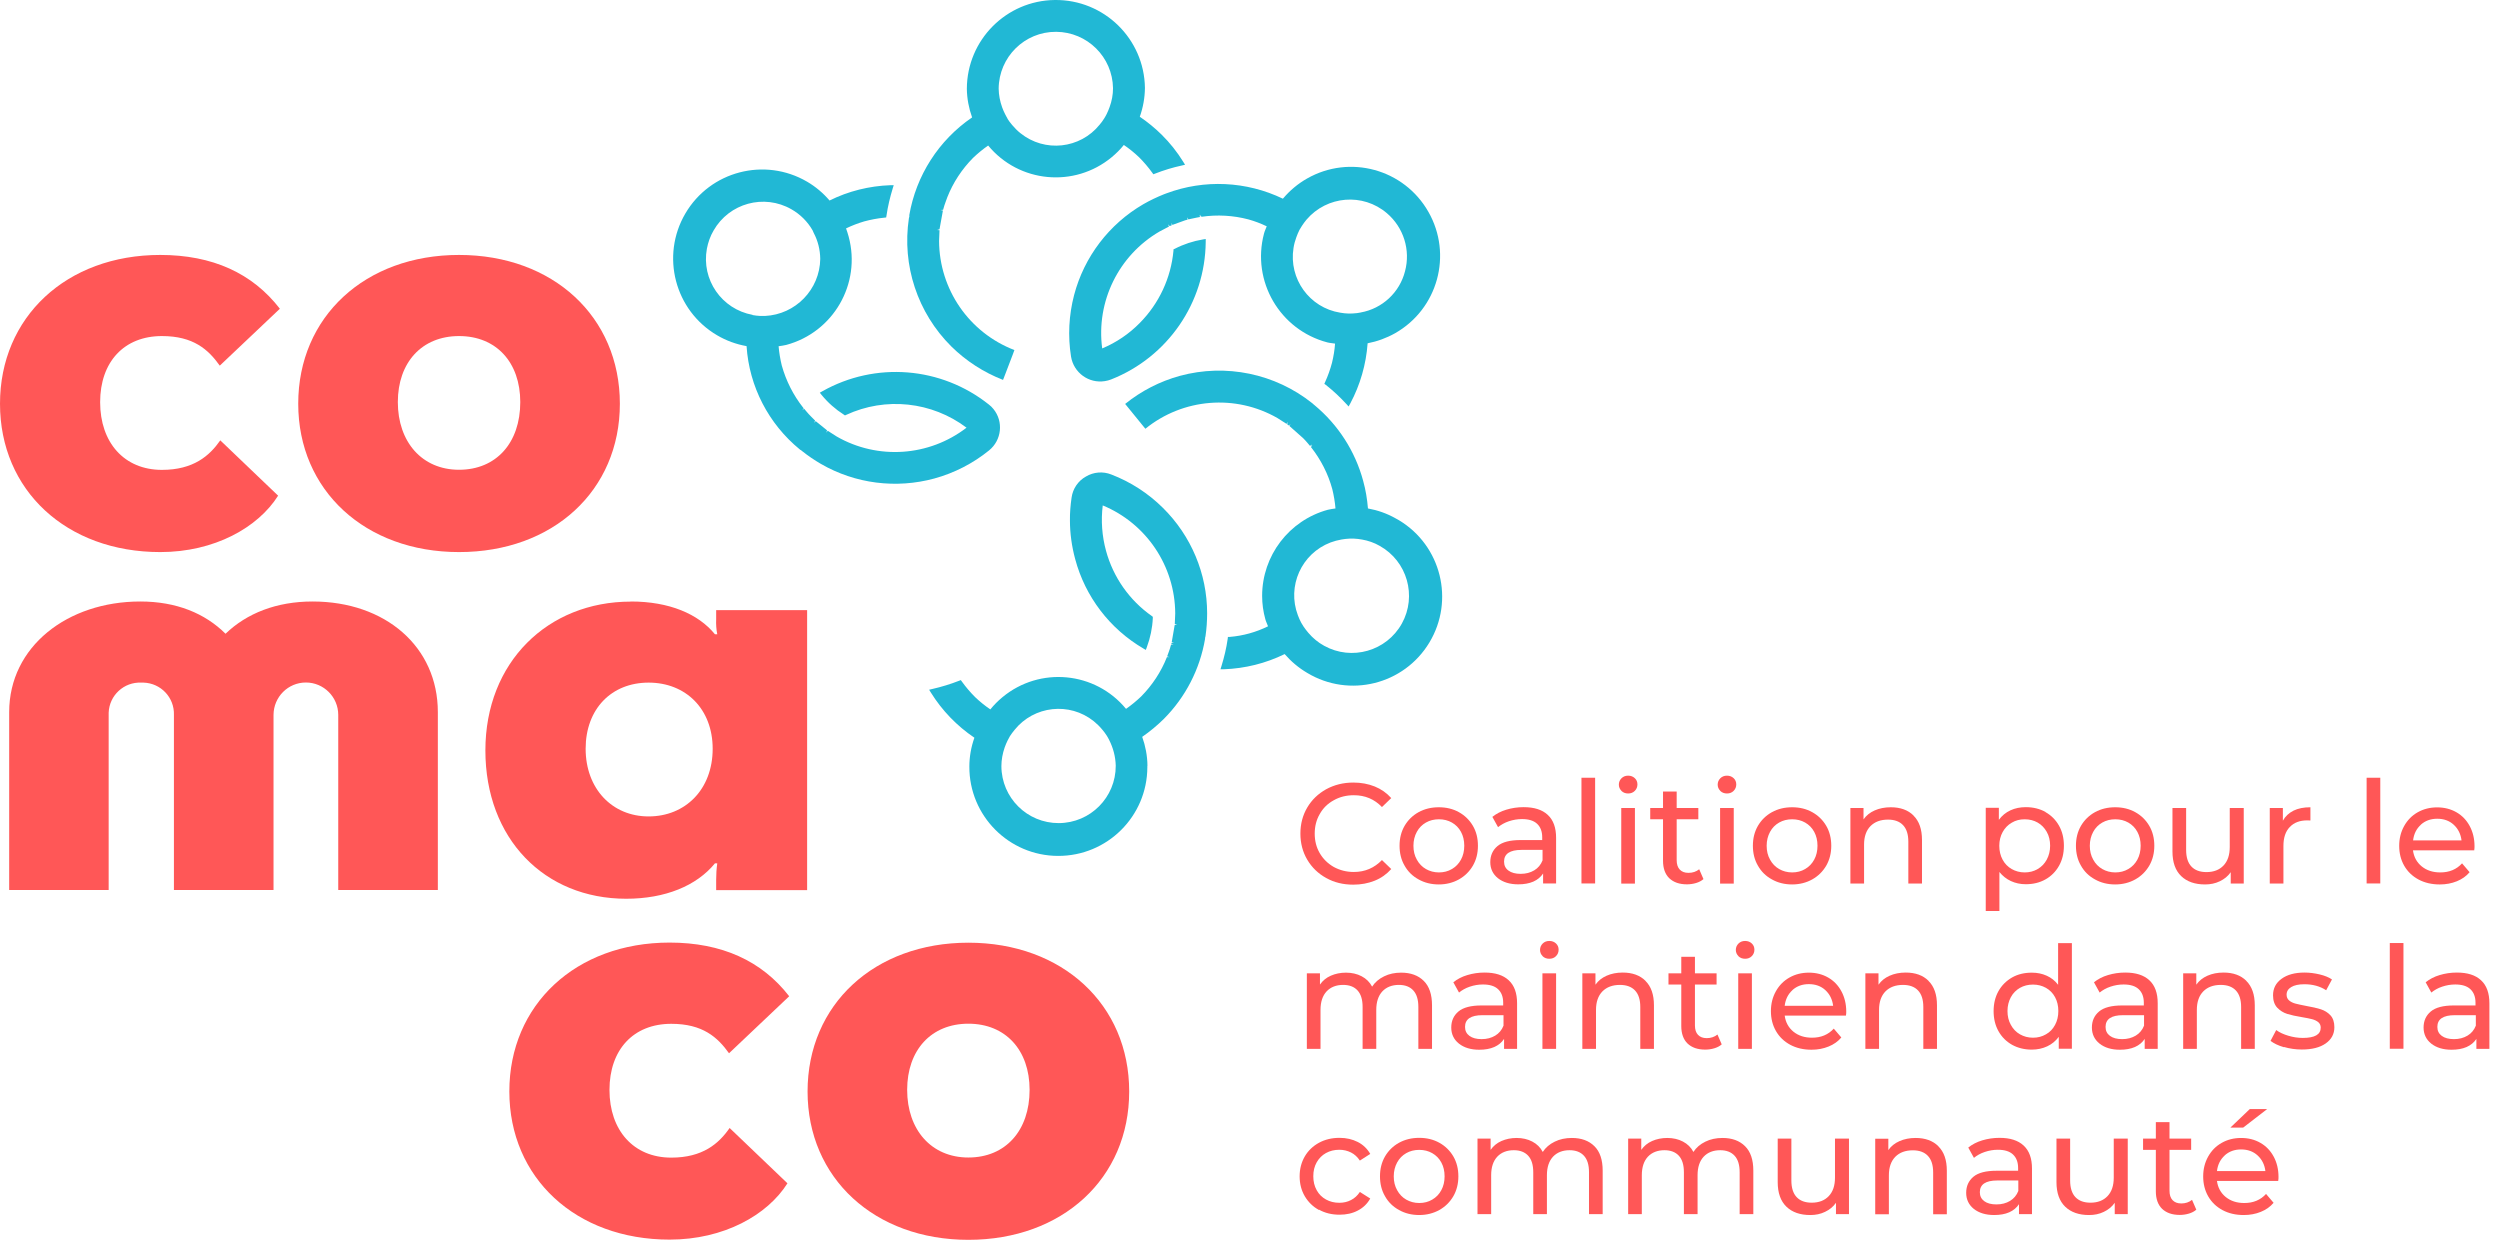 <?xml version="1.0" encoding="UTF-8"?>
<svg xmlns="http://www.w3.org/2000/svg" width="219" height="109" viewBox="0 0 219 109" fill="none">
  <path d="M38.355 77.964H29.63V62.622C29.63 61.061 28.357 59.787 26.796 59.787C25.235 59.787 23.97 61.051 23.961 62.622V77.964H15.236V62.622C15.284 61.109 14.097 59.845 12.574 59.797C12.507 59.797 12.44 59.797 12.373 59.797C10.86 59.73 9.577 60.908 9.519 62.431C9.519 62.498 9.519 62.555 9.519 62.622V77.964H0.804V62.383C0.804 56.637 5.918 52.691 12.287 52.691C15.447 52.691 17.956 53.725 19.757 55.516C21.615 53.725 24.219 52.691 27.38 52.691C33.748 52.691 38.355 56.646 38.355 62.383V77.964Z" fill="#FF5757"></path>
  <path d="M55.257 52.691C58.618 52.691 61.175 53.773 62.631 55.564H62.832C62.746 55.133 62.717 54.683 62.736 54.242V53.448H70.704V77.974H62.736V77.083C62.736 76.594 62.765 76.106 62.832 75.627H62.631C61.022 77.6 58.264 78.73 54.855 78.73C47.682 78.73 42.52 73.463 42.52 65.734C42.52 58.006 47.988 52.701 55.257 52.701M62.43 65.591C62.43 62.105 60.074 59.797 56.818 59.797C53.562 59.797 51.302 62.105 51.302 65.591C51.302 69.077 53.61 71.519 56.818 71.519C60.026 71.519 62.43 69.163 62.43 65.591Z" fill="#FF5757"></path>
  <path d="M19.249 32.025C18.244 30.617 16.941 29.439 14.183 29.439C10.87 29.439 8.772 31.699 8.772 35.233C8.772 38.767 10.879 41.161 14.183 41.161C16.941 41.161 18.349 39.935 19.297 38.575L24.363 43.421C22.61 46.198 18.799 48.362 14.039 48.362C5.813 48.362 0 42.952 0 35.367C0 27.782 5.813 22.333 14.039 22.333C18.608 22.333 22.113 23.932 24.516 27.045L19.249 32.034V32.025Z" fill="#FF5757"></path>
  <path d="M26.125 35.367C26.125 27.744 31.986 22.333 40.213 22.333C48.439 22.333 54.3 27.744 54.3 35.367C54.3 42.99 48.439 48.362 40.213 48.362C31.986 48.362 26.125 42.952 26.125 35.367ZM45.576 35.223C45.576 31.737 43.469 29.439 40.213 29.439C36.957 29.439 34.85 31.747 34.85 35.223C34.85 38.7 36.957 41.151 40.213 41.151C43.469 41.151 45.576 38.795 45.576 35.223Z" fill="#FF5757"></path>
  <path d="M63.867 92.272C62.861 90.864 61.559 89.686 58.801 89.686C55.487 89.686 53.39 91.946 53.39 95.48C53.39 99.013 55.497 101.408 58.801 101.408C61.559 101.408 62.967 100.182 63.915 98.812L68.981 103.658C67.228 106.435 63.417 108.59 58.657 108.59C50.431 108.59 44.618 103.179 44.618 95.604C44.618 88.029 50.431 82.57 58.657 82.57C63.225 82.57 66.731 84.17 69.134 87.272L63.867 92.262V92.272Z" fill="#FF5757"></path>
  <path d="M70.743 95.614C70.743 87.991 76.604 82.58 84.83 82.58C93.056 82.58 98.917 87.991 98.917 95.614C98.917 103.237 93.056 108.609 84.83 108.609C76.604 108.609 70.743 103.199 70.743 95.614ZM90.193 95.47C90.193 91.984 88.086 89.676 84.83 89.676C81.574 89.676 79.467 91.984 79.467 95.47C79.467 98.956 81.574 101.398 84.83 101.398C88.086 101.398 90.193 99.042 90.193 95.47Z" fill="#FF5757"></path>
  <path d="M115.073 35.424C115.073 35.424 114.997 35.357 114.949 35.318C111.693 32.723 107.383 31.832 103.361 32.924C101.609 33.403 99.971 34.246 98.563 35.385L98.697 35.548L100.162 37.349L100.335 37.559C103.629 34.887 108.226 34.514 111.903 36.621L112.698 37.128L112.813 36.956L112.756 37.167L112.919 37.282L113.053 37.128L112.957 37.32L114.154 38.383C114.288 38.517 114.413 38.651 114.556 38.823L114.757 39.063L114.92 38.929L114.805 39.111L114.958 38.977L114.844 39.168C115.705 40.26 116.347 41.514 116.711 42.855C116.845 43.411 116.941 43.966 116.989 44.541C116.759 44.579 116.539 44.598 116.318 44.656C112.919 45.585 110.563 48.678 110.563 52.202C110.563 52.892 110.658 53.572 110.84 54.232C110.898 54.453 111.003 54.654 111.08 54.864C110.026 55.382 108.896 55.697 107.728 55.793H107.565L107.546 55.966C107.431 56.77 107.24 57.575 107 58.35L106.914 58.628H107.211C109.059 58.561 110.879 58.111 112.536 57.297C113.101 57.948 113.761 58.504 114.508 58.944C118.195 61.166 122.993 59.978 125.215 56.282C127.437 52.595 126.249 47.797 122.553 45.575C122.457 45.517 122.352 45.46 122.246 45.403C121.499 44.981 120.685 44.694 119.833 44.541C119.766 43.717 119.632 42.913 119.412 42.118C118.712 39.523 117.219 37.205 115.15 35.491L115.073 35.433V35.424ZM119.297 47.261C119.843 47.356 120.379 47.538 120.858 47.816C123.271 49.157 124.142 52.212 122.802 54.625C121.461 57.038 118.406 57.91 115.993 56.569C115.466 56.282 114.997 55.889 114.614 55.439C114.47 55.267 114.326 55.085 114.202 54.903C114.125 54.788 114.058 54.682 113.991 54.558C113.876 54.347 113.78 54.127 113.694 53.897C112.727 51.35 114.001 48.496 116.558 47.519C116.864 47.404 117.19 47.318 117.515 47.261C117.745 47.222 117.975 47.193 118.205 47.184C118.339 47.184 118.483 47.184 118.617 47.184C118.847 47.193 119.067 47.222 119.287 47.261" fill="#21B8D5"></path>
  <path d="M70.149 39.419C70.149 39.419 70.226 39.486 70.264 39.514C70.791 39.936 71.347 40.309 71.921 40.644C74.928 42.378 78.5 42.828 81.843 41.918C83.595 41.439 85.233 40.597 86.64 39.457C87.751 38.557 87.924 36.929 87.023 35.827C86.909 35.684 86.775 35.55 86.621 35.435C82.446 32.112 76.681 31.652 72.036 34.276L71.816 34.401L71.969 34.592C72.524 35.272 73.185 35.856 73.923 36.325L74.018 36.392L74.124 36.344C77.571 34.745 81.632 35.176 84.668 37.465C81.383 39.993 76.891 40.3 73.3 38.241L72.505 37.733L72.39 37.906L72.448 37.695L71.452 36.89L71.318 37.044L71.404 36.843L71.04 36.479C70.906 36.344 70.781 36.21 70.638 36.038L70.446 35.808L70.274 35.933L70.408 35.77L70.35 35.703C69.489 34.611 68.857 33.357 68.483 32.016C68.349 31.46 68.253 30.905 68.205 30.33C68.435 30.292 68.655 30.273 68.876 30.215C73.003 29.105 75.455 24.862 74.344 20.735C74.277 20.485 74.2 20.246 74.114 20.007C74.631 19.758 75.158 19.557 75.704 19.394C76.278 19.241 76.872 19.126 77.466 19.068L77.629 19.049L77.657 18.886C77.772 18.082 77.964 17.287 78.203 16.502L78.29 16.224H77.993C76.144 16.291 74.325 16.741 72.668 17.565C72.113 16.913 71.442 16.348 70.705 15.918C66.989 13.744 62.21 14.989 60.036 18.704C57.862 22.42 59.108 27.199 62.823 29.373C63.618 29.842 64.49 30.158 65.399 30.321C65.629 33.855 67.324 37.13 70.063 39.371L70.14 39.428L70.149 39.419ZM65.926 27.582C63.216 27.084 61.425 24.498 61.923 21.788C62.028 21.233 62.22 20.687 62.507 20.198C63.877 17.794 66.932 16.961 69.326 18.331C70.102 18.771 70.743 19.413 71.184 20.179C71.222 20.246 71.241 20.323 71.279 20.399C71.653 21.099 71.844 21.884 71.854 22.679C71.816 25.36 69.69 27.553 67.008 27.678C66.874 27.678 66.74 27.678 66.606 27.678C66.376 27.668 66.156 27.639 65.926 27.601V27.582Z" fill="#21B8D5"></path>
  <path d="M79.659 18.876V18.962C79.639 19.02 79.63 19.068 79.62 19.116C78.998 23.243 80.377 27.409 83.336 30.349C84.629 31.623 86.171 32.619 87.866 33.279L88.019 32.887L88.718 31.058L88.862 30.665C84.897 29.142 82.283 25.35 82.263 21.108L82.302 20.169L82.091 20.15L82.302 20.083L82.599 18.445L82.397 18.397L82.618 18.378L82.647 18.273C82.694 18.091 82.752 17.919 82.829 17.708L82.982 17.286C83.489 15.993 84.265 14.816 85.242 13.829C85.654 13.437 86.094 13.073 86.563 12.747C89.264 16.022 94.11 16.482 97.385 13.772C97.778 13.446 98.132 13.092 98.448 12.699C98.917 13.015 99.367 13.379 99.779 13.772C100.201 14.193 100.593 14.653 100.938 15.132L101.034 15.266L101.187 15.208C101.944 14.911 102.729 14.672 103.524 14.5L103.811 14.432L103.658 14.184C103.121 13.312 102.48 12.508 101.752 11.789C101.168 11.215 100.526 10.688 99.846 10.228C100.134 9.414 100.287 8.562 100.296 7.7C100.239 3.4 96.715 -0.047 92.405 0C88.144 0.048 84.715 3.506 84.696 7.767C84.706 8.629 84.868 9.481 85.156 10.286C82.235 12.278 80.243 15.381 79.649 18.876M88.258 10.382C88.182 10.267 88.124 10.142 88.057 10.018C87.952 9.817 87.866 9.615 87.789 9.405C87.598 8.878 87.492 8.323 87.483 7.767C87.502 5 89.752 2.768 92.52 2.787C95.249 2.806 97.462 5 97.5 7.729C97.5 8.294 97.395 8.849 97.203 9.376C97.126 9.587 97.04 9.797 96.945 9.989C96.877 10.114 96.82 10.238 96.743 10.353C96.619 10.554 96.485 10.736 96.332 10.918C94.617 13.044 91.514 13.379 89.388 11.665C89.12 11.454 88.881 11.205 88.661 10.947C88.507 10.774 88.373 10.583 88.249 10.391L88.258 10.382Z" fill="#21B8D5"></path>
  <path d="M112.373 17.402C109.184 15.869 105.506 15.697 102.193 16.932L102.116 16.961C102.068 16.98 102.011 16.999 101.963 17.018C101.341 17.267 100.737 17.555 100.153 17.89C97.156 19.633 94.972 22.496 94.091 25.848C93.631 27.61 93.536 29.439 93.823 31.24C94.053 32.648 95.374 33.615 96.792 33.385C96.974 33.356 97.156 33.309 97.328 33.241C102.289 31.288 105.574 26.519 105.621 21.184V20.935L105.382 20.974C104.52 21.117 103.677 21.395 102.902 21.797L102.796 21.845V21.96C102.576 24.354 101.532 26.586 99.847 28.29C98.908 29.248 97.788 30.005 96.552 30.522C96.006 26.413 97.989 22.372 101.57 20.284L102.404 19.844L102.317 19.652L102.471 19.805L102.653 19.729L102.586 19.528L102.71 19.7L103.821 19.298L104.041 19.24L103.984 19.039L104.108 19.221L104.223 19.192C104.405 19.145 104.587 19.106 104.807 19.068L105.114 19.011L105.085 18.809L105.181 19.001L105.143 18.8L105.248 18.991C106.627 18.79 108.025 18.867 109.366 19.221C109.912 19.374 110.448 19.576 110.965 19.825C110.889 20.035 110.783 20.236 110.726 20.466C109.624 24.632 112.114 28.903 116.28 29.995C116.5 30.052 116.73 30.062 116.951 30.1C116.912 30.665 116.817 31.23 116.682 31.786C116.529 32.36 116.328 32.925 116.079 33.471L116.012 33.624L116.146 33.72C116.788 34.228 117.382 34.783 117.937 35.387L118.138 35.607L118.282 35.348C119.153 33.72 119.67 31.92 119.804 30.072C120.647 29.909 121.461 29.612 122.208 29.191C125.953 27.064 127.265 22.305 125.129 18.56C123.003 14.816 118.243 13.504 114.499 15.639C113.704 16.09 112.995 16.683 112.402 17.382M119.22 27.371C118.99 27.419 118.761 27.448 118.531 27.457C118.397 27.457 118.263 27.476 118.129 27.467C117.889 27.467 117.64 27.428 117.401 27.39C114.71 26.959 112.881 24.421 113.311 21.73C113.359 21.405 113.446 21.089 113.56 20.782C113.637 20.562 113.733 20.342 113.838 20.131C113.905 20.016 113.972 19.901 114.049 19.786C114.173 19.595 114.307 19.413 114.451 19.24C116.242 17.143 119.393 16.884 121.49 18.675C122.955 19.92 123.578 21.903 123.08 23.761C122.61 25.618 121.088 27.036 119.201 27.371H119.22Z" fill="#21B8D5"></path>
  <path d="M100.517 67.066C100.507 66.204 100.344 65.352 100.057 64.548C100.737 64.078 101.369 63.552 101.953 62.977C103.849 61.071 105.113 58.62 105.563 55.967V55.881C105.583 55.823 105.592 55.775 105.602 55.727C105.698 55.067 105.745 54.396 105.745 53.726C105.745 50.259 104.347 46.936 101.876 44.494C100.584 43.211 99.042 42.215 97.347 41.564C96.619 41.276 95.795 41.343 95.125 41.746C94.435 42.129 93.976 42.818 93.87 43.594C93.775 44.255 93.717 44.925 93.727 45.595C93.727 46.735 93.889 47.875 94.186 48.976C95.067 52.27 97.213 55.086 100.162 56.81L100.373 56.934L100.459 56.704C100.766 55.881 100.948 55.019 100.986 54.147V54.032L100.9 53.965C98.936 52.586 97.519 50.566 96.887 48.248C96.533 46.955 96.437 45.605 96.6 44.274C100.43 45.864 102.93 49.589 102.949 53.736L102.911 54.674L103.121 54.693L102.901 54.76L102.643 56.254L102.844 56.302L102.623 56.321L102.604 56.398L102.805 56.446L102.585 56.465L102.556 56.57C102.509 56.752 102.451 56.925 102.374 57.135L102.24 57.499L102.441 57.566H102.221C101.714 58.849 100.938 60.028 99.961 61.014C99.549 61.407 99.109 61.77 98.64 62.096C95.939 58.821 91.093 58.361 87.818 61.071C87.425 61.397 87.071 61.751 86.755 62.144C86.286 61.828 85.835 61.464 85.424 61.071C85.002 60.65 84.61 60.19 84.265 59.711L84.169 59.577L84.016 59.635C83.259 59.932 82.474 60.171 81.679 60.353L81.392 60.42L81.545 60.669C82.522 62.24 83.824 63.59 85.357 64.624C85.069 65.438 84.916 66.291 84.916 67.153C84.897 71.462 88.383 74.967 92.683 74.977C96.992 74.996 100.497 71.51 100.507 67.21C100.507 67.172 100.507 67.133 100.507 67.095M88.009 65.477C88.086 65.266 88.172 65.055 88.268 64.864C88.335 64.739 88.392 64.615 88.469 64.49C88.594 64.299 88.728 64.117 88.871 63.944C90.576 61.818 93.688 61.474 95.814 63.178C96.083 63.398 96.332 63.638 96.552 63.906C96.705 64.078 96.839 64.27 96.964 64.462C97.04 64.576 97.098 64.701 97.165 64.825C97.519 65.525 97.72 66.291 97.739 67.076C97.749 69.844 95.518 72.094 92.75 72.104C89.982 72.113 87.732 69.882 87.722 67.114C87.722 66.559 87.828 66.003 88.009 65.477Z" fill="#21B8D5"></path>
  <path d="M116.175 76.912C115.476 76.529 114.92 75.993 114.518 75.313C114.116 74.633 113.915 73.867 113.915 73.024C113.915 72.181 114.116 71.415 114.518 70.735C114.92 70.055 115.476 69.528 116.175 69.136C116.884 68.753 117.669 68.552 118.55 68.552C119.23 68.552 119.852 68.666 120.427 68.896C120.992 69.126 121.471 69.461 121.873 69.912L121.059 70.697C120.398 70.007 119.584 69.662 118.598 69.662C117.947 69.662 117.362 69.806 116.836 70.103C116.309 70.39 115.897 70.793 115.61 71.31C115.313 71.817 115.169 72.392 115.169 73.024C115.169 73.656 115.313 74.231 115.61 74.738C115.907 75.246 116.318 75.648 116.836 75.945C117.362 76.232 117.947 76.385 118.598 76.385C119.575 76.385 120.389 76.031 121.059 75.341L121.873 76.127C121.471 76.577 120.992 76.922 120.417 77.151C119.843 77.381 119.22 77.496 118.54 77.496C117.669 77.496 116.874 77.305 116.175 76.912Z" fill="#FF5757"></path>
  <path d="M124.267 77.036C123.74 76.749 123.329 76.347 123.041 75.83C122.744 75.322 122.601 74.738 122.601 74.087C122.601 73.436 122.744 72.861 123.041 72.344C123.338 71.836 123.75 71.434 124.267 71.147C124.794 70.859 125.378 70.716 126.039 70.716C126.7 70.716 127.284 70.859 127.801 71.147C128.318 71.434 128.73 71.836 129.027 72.344C129.324 72.851 129.467 73.436 129.467 74.087C129.467 74.738 129.324 75.313 129.027 75.83C128.73 76.337 128.328 76.74 127.801 77.036C127.284 77.324 126.69 77.477 126.039 77.477C125.388 77.477 124.794 77.333 124.267 77.036ZM127.188 76.127C127.523 75.935 127.791 75.657 127.983 75.303C128.174 74.949 128.27 74.546 128.27 74.087C128.27 73.627 128.174 73.225 127.983 72.871C127.791 72.516 127.523 72.248 127.188 72.056C126.853 71.865 126.47 71.769 126.048 71.769C125.627 71.769 125.244 71.865 124.909 72.056C124.574 72.248 124.305 72.516 124.114 72.871C123.922 73.225 123.817 73.627 123.817 74.087C123.817 74.546 123.913 74.949 124.114 75.303C124.305 75.657 124.574 75.935 124.909 76.127C125.244 76.318 125.627 76.424 126.048 76.424C126.47 76.424 126.853 76.328 127.188 76.127Z" fill="#FF5757"></path>
  <path d="M135.587 71.387C136.075 71.837 136.314 72.507 136.314 73.398V77.391H135.175V76.52C134.974 76.826 134.686 77.066 134.322 77.228C133.949 77.391 133.508 77.468 133.001 77.468C132.264 77.468 131.67 77.286 131.22 76.932C130.779 76.577 130.549 76.108 130.549 75.524C130.549 74.94 130.76 74.47 131.181 74.116C131.603 73.762 132.283 73.589 133.202 73.589H135.098V73.35C135.098 72.833 134.945 72.44 134.648 72.162C134.351 71.885 133.911 71.751 133.327 71.751C132.934 71.751 132.551 71.818 132.177 71.942C131.804 72.067 131.488 72.249 131.229 72.459L130.731 71.559C131.076 71.281 131.478 71.071 131.957 70.927C132.436 70.783 132.934 70.707 133.47 70.707C134.39 70.707 135.089 70.927 135.577 71.377L135.587 71.387ZM134.399 76.242C134.734 76.041 134.974 75.754 135.127 75.371V74.451H133.279C132.264 74.451 131.756 74.796 131.756 75.476C131.756 75.811 131.88 76.07 132.139 76.261C132.398 76.453 132.752 76.549 133.212 76.549C133.671 76.549 134.064 76.443 134.399 76.242Z" fill="#FF5757"></path>
  <path d="M138.536 68.13H139.733V77.391H138.536V68.13Z" fill="#FF5757"></path>
  <path d="M142.041 69.279C141.888 69.126 141.811 68.944 141.811 68.734C141.811 68.523 141.888 68.331 142.041 68.178C142.194 68.025 142.386 67.948 142.625 67.948C142.865 67.948 143.056 68.025 143.21 68.169C143.363 68.312 143.439 68.494 143.439 68.715C143.439 68.935 143.363 69.126 143.21 69.279C143.056 69.433 142.865 69.509 142.625 69.509C142.386 69.509 142.194 69.433 142.041 69.289V69.279ZM142.022 70.783H143.219V77.401H142.022V70.783Z" fill="#FF5757"></path>
  <path d="M149.224 77.008C149.051 77.161 148.831 77.276 148.573 77.353C148.314 77.429 148.046 77.468 147.778 77.468C147.107 77.468 146.6 77.285 146.226 76.931C145.862 76.577 145.68 76.06 145.68 75.399V71.769H144.56V70.783H145.68V69.337H146.877V70.783H148.774V71.769H146.877V75.351C146.877 75.705 146.964 75.983 147.146 76.175C147.328 76.366 147.577 76.462 147.912 76.462C148.276 76.462 148.592 76.357 148.85 76.146L149.224 77.008Z" fill="#FF5757"></path>
  <path d="M150.699 69.279C150.546 69.126 150.469 68.944 150.469 68.734C150.469 68.523 150.546 68.331 150.699 68.178C150.852 68.025 151.044 67.948 151.283 67.948C151.522 67.948 151.714 68.025 151.867 68.169C152.02 68.312 152.097 68.494 152.097 68.715C152.097 68.935 152.02 69.126 151.867 69.279C151.714 69.433 151.522 69.509 151.283 69.509C151.044 69.509 150.852 69.433 150.699 69.289V69.279ZM150.68 70.783H151.877V77.401H150.68V70.783Z" fill="#FF5757"></path>
  <path d="M155.219 77.036C154.692 76.749 154.281 76.347 153.993 75.83C153.696 75.322 153.553 74.738 153.553 74.087C153.553 73.436 153.696 72.861 153.993 72.344C154.29 71.836 154.702 71.434 155.219 71.147C155.746 70.859 156.33 70.716 156.991 70.716C157.651 70.716 158.236 70.859 158.753 71.147C159.27 71.434 159.682 71.836 159.979 72.344C160.275 72.851 160.419 73.436 160.419 74.087C160.419 74.738 160.275 75.313 159.979 75.83C159.682 76.337 159.28 76.74 158.753 77.036C158.236 77.324 157.642 77.477 156.991 77.477C156.339 77.477 155.746 77.333 155.219 77.036ZM158.13 76.127C158.465 75.935 158.734 75.657 158.925 75.303C159.117 74.949 159.212 74.546 159.212 74.087C159.212 73.627 159.117 73.225 158.925 72.871C158.734 72.516 158.465 72.248 158.13 72.056C157.795 71.865 157.412 71.769 156.991 71.769C156.569 71.769 156.186 71.865 155.851 72.056C155.516 72.248 155.248 72.516 155.056 72.871C154.865 73.225 154.759 73.627 154.759 74.087C154.759 74.546 154.855 74.949 155.056 75.303C155.248 75.657 155.516 75.935 155.851 76.127C156.186 76.318 156.569 76.424 156.991 76.424C157.412 76.424 157.795 76.328 158.13 76.127Z" fill="#FF5757"></path>
  <path d="M167.62 71.444C168.118 71.932 168.367 72.641 168.367 73.589V77.4H167.17V73.732C167.17 73.091 167.017 72.612 166.711 72.286C166.404 71.961 165.964 71.798 165.389 71.798C164.738 71.798 164.23 71.99 163.857 72.363C163.483 72.746 163.292 73.282 163.292 73.991V77.4H162.095V70.783H163.244V71.779C163.483 71.434 163.809 71.175 164.221 70.993C164.633 70.812 165.102 70.716 165.629 70.716C166.471 70.716 167.142 70.955 167.63 71.444H167.62Z" fill="#FF5757"></path>
  <path d="M179.18 71.138C179.687 71.425 180.08 71.818 180.367 72.325C180.654 72.833 180.798 73.417 180.798 74.087C180.798 74.758 180.654 75.342 180.367 75.849C180.08 76.357 179.678 76.759 179.18 77.037C178.672 77.324 178.097 77.458 177.456 77.458C176.977 77.458 176.546 77.362 176.153 77.181C175.761 76.999 175.426 76.731 175.148 76.386V79.805H173.951V70.764H175.1V71.818C175.368 71.454 175.703 71.176 176.115 70.984C176.527 70.793 176.977 70.707 177.465 70.707C178.107 70.707 178.682 70.85 179.189 71.128L179.18 71.138ZM178.5 76.127C178.835 75.936 179.103 75.658 179.295 75.303C179.486 74.949 179.591 74.547 179.591 74.087C179.591 73.628 179.496 73.225 179.295 72.871C179.093 72.517 178.835 72.249 178.5 72.057C178.164 71.865 177.781 71.77 177.36 71.77C176.939 71.77 176.565 71.865 176.23 72.067C175.895 72.258 175.627 72.536 175.435 72.881C175.244 73.225 175.138 73.637 175.138 74.087C175.138 74.537 175.234 74.949 175.426 75.303C175.617 75.658 175.885 75.936 176.22 76.127C176.565 76.319 176.939 76.424 177.36 76.424C177.781 76.424 178.164 76.328 178.5 76.127Z" fill="#FF5757"></path>
  <path d="M183.518 77.036C182.991 76.749 182.579 76.347 182.292 75.83C181.995 75.322 181.852 74.738 181.852 74.087C181.852 73.436 181.995 72.861 182.292 72.344C182.589 71.836 183.001 71.434 183.518 71.147C184.045 70.859 184.629 70.716 185.29 70.716C185.95 70.716 186.535 70.859 187.052 71.147C187.569 71.434 187.981 71.836 188.277 72.344C188.574 72.851 188.718 73.436 188.718 74.087C188.718 74.738 188.574 75.313 188.277 75.83C187.981 76.337 187.578 76.74 187.052 77.036C186.535 77.324 185.941 77.477 185.29 77.477C184.638 77.477 184.045 77.333 183.518 77.036ZM186.439 76.127C186.774 75.935 187.042 75.657 187.234 75.303C187.425 74.949 187.521 74.546 187.521 74.087C187.521 73.627 187.425 73.225 187.234 72.871C187.042 72.516 186.774 72.248 186.439 72.056C186.104 71.865 185.721 71.769 185.299 71.769C184.878 71.769 184.495 71.865 184.16 72.056C183.824 72.248 183.556 72.516 183.365 72.871C183.173 73.225 183.068 73.627 183.068 74.087C183.068 74.546 183.164 74.949 183.365 75.303C183.556 75.657 183.824 75.935 184.16 76.127C184.495 76.318 184.878 76.424 185.299 76.424C185.721 76.424 186.104 76.328 186.439 76.127Z" fill="#FF5757"></path>
  <path d="M196.552 70.783V77.4H195.412V76.404C195.173 76.749 194.857 77.008 194.455 77.199C194.062 77.391 193.631 77.477 193.162 77.477C192.281 77.477 191.582 77.237 191.074 76.749C190.566 76.261 190.308 75.543 190.308 74.594V70.783H191.505V74.451C191.505 75.092 191.658 75.581 191.965 75.906C192.271 76.232 192.712 76.395 193.286 76.395C193.918 76.395 194.416 76.203 194.78 75.82C195.144 75.437 195.326 74.901 195.326 74.202V70.783H196.552Z" fill="#FF5757"></path>
  <path d="M200.909 71.013C201.321 70.812 201.809 70.716 202.393 70.716V71.875C202.326 71.875 202.231 71.865 202.116 71.865C201.464 71.865 200.957 72.056 200.583 72.449C200.21 72.832 200.028 73.388 200.028 74.106V77.4H198.831V70.783H199.98V71.894C200.191 71.511 200.497 71.223 200.899 71.022L200.909 71.013Z" fill="#FF5757"></path>
  <path d="M207.316 68.13H208.513V77.391H207.316V68.13Z" fill="#FF5757"></path>
  <path d="M216.749 74.49H211.376C211.453 75.074 211.712 75.543 212.143 75.897C212.583 76.252 213.119 76.424 213.771 76.424C214.566 76.424 215.198 76.156 215.676 75.629L216.337 76.405C216.04 76.759 215.667 77.018 215.217 77.2C214.767 77.382 214.278 77.478 213.723 77.478C213.024 77.478 212.401 77.334 211.865 77.046C211.329 76.759 210.907 76.357 210.61 75.84C210.313 75.323 210.17 74.739 210.17 74.097C210.17 73.455 210.313 72.881 210.601 72.364C210.888 71.846 211.281 71.444 211.788 71.157C212.296 70.87 212.861 70.726 213.493 70.726C214.125 70.726 214.69 70.87 215.188 71.157C215.686 71.444 216.069 71.846 216.347 72.364C216.625 72.881 216.768 73.474 216.768 74.135C216.768 74.231 216.768 74.346 216.739 74.499L216.749 74.49ZM212.066 72.249C211.683 72.593 211.453 73.053 211.386 73.618H215.629C215.562 73.063 215.332 72.603 214.949 72.249C214.566 71.894 214.077 71.722 213.503 71.722C212.928 71.722 212.449 71.894 212.056 72.249H212.066Z" fill="#FF5757"></path>
  <path d="M124.717 85.922C125.205 86.401 125.445 87.12 125.445 88.068V91.879H124.248V88.211C124.248 87.57 124.104 87.091 123.807 86.765C123.51 86.439 123.089 86.277 122.543 86.277C121.94 86.277 121.451 86.468 121.097 86.842C120.743 87.225 120.561 87.761 120.561 88.47V91.879H119.364V88.211C119.364 87.57 119.22 87.091 118.923 86.765C118.626 86.439 118.205 86.277 117.659 86.277C117.056 86.277 116.567 86.468 116.213 86.842C115.859 87.225 115.677 87.761 115.677 88.47V91.879H114.48V85.262H115.629V86.248C115.868 85.903 116.184 85.645 116.577 85.472C116.969 85.3 117.41 85.204 117.908 85.204C118.406 85.204 118.885 85.309 119.277 85.52C119.68 85.731 119.986 86.028 120.197 86.43C120.446 86.047 120.791 85.75 121.241 85.53C121.681 85.309 122.189 85.204 122.744 85.204C123.577 85.204 124.238 85.444 124.727 85.932L124.717 85.922Z" fill="#FF5757"></path>
  <path d="M132.168 85.876C132.656 86.326 132.896 86.996 132.896 87.887V91.88H131.756V91.009C131.555 91.315 131.268 91.555 130.904 91.717C130.53 91.88 130.09 91.957 129.582 91.957C128.845 91.957 128.251 91.775 127.801 91.42C127.36 91.066 127.13 90.597 127.13 90.013C127.13 89.428 127.341 88.959 127.762 88.605C128.184 88.251 128.864 88.078 129.783 88.078H131.679V87.839C131.679 87.322 131.526 86.929 131.229 86.651C130.932 86.374 130.492 86.24 129.908 86.24C129.515 86.24 129.132 86.306 128.758 86.431C128.385 86.555 128.069 86.737 127.81 86.948L127.312 86.048C127.657 85.77 128.059 85.559 128.538 85.416C129.017 85.272 129.515 85.196 130.051 85.196C130.971 85.196 131.67 85.416 132.158 85.866L132.168 85.876ZM130.98 90.721C131.315 90.52 131.555 90.233 131.708 89.85V88.93H129.86C128.845 88.93 128.337 89.275 128.337 89.955C128.337 90.29 128.462 90.549 128.72 90.74C128.979 90.932 129.333 91.028 129.793 91.028C130.252 91.028 130.645 90.922 130.98 90.721Z" fill="#FF5757"></path>
  <path d="M135.136 83.758C134.983 83.605 134.907 83.423 134.907 83.212C134.907 83.002 134.983 82.81 135.136 82.657C135.29 82.504 135.481 82.427 135.721 82.427C135.96 82.427 136.152 82.504 136.305 82.647C136.458 82.791 136.535 82.973 136.535 83.193C136.535 83.413 136.458 83.605 136.305 83.758C136.152 83.912 135.96 83.988 135.721 83.988C135.481 83.988 135.29 83.912 135.136 83.768V83.758ZM135.117 85.262H136.314V91.879H135.117V85.262Z" fill="#FF5757"></path>
  <path d="M144.139 85.923C144.637 86.412 144.886 87.121 144.886 88.069V91.88H143.689V88.212C143.689 87.571 143.535 87.092 143.229 86.766C142.922 86.441 142.482 86.278 141.907 86.278C141.256 86.278 140.749 86.469 140.375 86.843C140.002 87.226 139.81 87.762 139.81 88.471V91.88H138.613V85.263H139.762V86.259C140.002 85.914 140.327 85.655 140.739 85.473C141.151 85.291 141.62 85.196 142.147 85.196C142.989 85.196 143.66 85.435 144.148 85.923H144.139Z" fill="#FF5757"></path>
  <path d="M150.823 91.487C150.651 91.64 150.43 91.755 150.172 91.831C149.913 91.908 149.645 91.946 149.377 91.946C148.707 91.946 148.199 91.764 147.826 91.41C147.462 91.056 147.28 90.538 147.28 89.878V86.248H146.159V85.262H147.28V83.816H148.477V85.262H150.373V86.248H148.477V89.83C148.477 90.184 148.563 90.462 148.745 90.653C148.927 90.845 149.176 90.941 149.511 90.941C149.875 90.941 150.191 90.835 150.45 90.625L150.823 91.487Z" fill="#FF5757"></path>
  <path d="M152.288 83.758C152.135 83.605 152.058 83.423 152.058 83.212C152.058 83.002 152.135 82.81 152.288 82.657C152.441 82.504 152.633 82.427 152.872 82.427C153.112 82.427 153.303 82.504 153.457 82.647C153.61 82.791 153.686 82.973 153.686 83.193C153.686 83.413 153.61 83.605 153.457 83.758C153.303 83.912 153.112 83.988 152.872 83.988C152.633 83.988 152.441 83.912 152.288 83.768V83.758ZM152.269 85.262H153.466V91.879H152.269V85.262Z" fill="#FF5757"></path>
  <path d="M161.712 88.968H156.339C156.416 89.552 156.674 90.021 157.105 90.376C157.546 90.73 158.082 90.902 158.733 90.902C159.528 90.902 160.16 90.634 160.639 90.107L161.3 90.883C161.003 91.237 160.629 91.496 160.179 91.678C159.729 91.86 159.241 91.956 158.685 91.956C157.986 91.956 157.364 91.812 156.828 91.525C156.291 91.237 155.87 90.835 155.573 90.318C155.276 89.801 155.132 89.217 155.132 88.575C155.132 87.933 155.276 87.359 155.563 86.842C155.851 86.325 156.243 85.922 156.751 85.635C157.258 85.348 157.824 85.204 158.456 85.204C159.088 85.204 159.653 85.348 160.151 85.635C160.649 85.922 161.032 86.325 161.309 86.842C161.587 87.359 161.731 87.953 161.731 88.613C161.731 88.709 161.731 88.824 161.702 88.977L161.712 88.968ZM157.019 86.736C156.636 87.081 156.406 87.541 156.339 88.106H160.582C160.515 87.55 160.285 87.091 159.902 86.736C159.519 86.382 159.03 86.21 158.456 86.21C157.881 86.21 157.402 86.382 157.01 86.736H157.019Z" fill="#FF5757"></path>
  <path d="M168.933 85.923C169.431 86.412 169.68 87.121 169.68 88.069V91.88H168.483V88.212C168.483 87.571 168.329 87.092 168.023 86.766C167.717 86.441 167.276 86.278 166.701 86.278C166.05 86.278 165.543 86.469 165.169 86.843C164.796 87.226 164.604 87.762 164.604 88.471V91.88H163.407V85.263H164.556V86.259C164.796 85.914 165.121 85.655 165.533 85.473C165.945 85.291 166.414 85.196 166.941 85.196C167.784 85.196 168.454 85.435 168.942 85.923H168.933Z" fill="#FF5757"></path>
  <path d="M181.497 82.61V91.87H180.348V90.826C180.08 91.19 179.744 91.468 179.333 91.66C178.921 91.851 178.471 91.947 177.982 91.947C177.341 91.947 176.766 91.803 176.259 91.526C175.751 91.238 175.358 90.846 175.071 90.338C174.784 89.831 174.64 89.237 174.64 88.576C174.64 87.915 174.784 87.322 175.071 86.814C175.358 86.306 175.761 85.914 176.259 85.626C176.766 85.339 177.341 85.205 177.982 85.205C178.461 85.205 178.892 85.291 179.294 85.473C179.697 85.655 180.022 85.914 180.29 86.268V82.619H181.487L181.497 82.61ZM179.227 90.606C179.572 90.415 179.831 90.137 180.022 89.783C180.214 89.428 180.31 89.026 180.31 88.566C180.31 88.107 180.214 87.704 180.022 87.35C179.831 86.996 179.563 86.728 179.227 86.536C178.883 86.345 178.509 86.249 178.088 86.249C177.666 86.249 177.283 86.345 176.948 86.536C176.613 86.728 176.345 86.996 176.153 87.35C175.962 87.704 175.856 88.107 175.856 88.566C175.856 89.026 175.952 89.428 176.153 89.783C176.345 90.137 176.613 90.415 176.948 90.606C177.283 90.798 177.666 90.903 178.088 90.903C178.509 90.903 178.883 90.807 179.227 90.606Z" fill="#FF5757"></path>
  <path d="M188.287 85.876C188.776 86.326 189.015 86.996 189.015 87.887V91.88H187.875V91.009C187.674 91.315 187.387 91.555 187.023 91.717C186.65 91.88 186.209 91.957 185.701 91.957C184.964 91.957 184.37 91.775 183.92 91.42C183.48 91.066 183.25 90.597 183.25 90.013C183.25 89.428 183.46 88.959 183.882 88.605C184.303 88.251 184.983 88.078 185.903 88.078H187.799V87.839C187.799 87.322 187.645 86.929 187.349 86.651C187.052 86.374 186.611 86.24 186.027 86.24C185.634 86.24 185.251 86.306 184.878 86.431C184.504 86.555 184.188 86.737 183.93 86.948L183.432 86.048C183.777 85.77 184.179 85.559 184.658 85.416C185.136 85.272 185.634 85.196 186.171 85.196C187.09 85.196 187.789 85.416 188.278 85.866L188.287 85.876ZM187.09 90.721C187.425 90.52 187.665 90.233 187.818 89.85V88.93H185.97C184.954 88.93 184.447 89.275 184.447 89.955C184.447 90.29 184.571 90.549 184.83 90.74C185.089 90.932 185.443 91.028 185.903 91.028C186.362 91.028 186.755 90.922 187.09 90.721Z" fill="#FF5757"></path>
  <path d="M196.772 85.923C197.27 86.412 197.519 87.121 197.519 88.069V91.88H196.322V88.212C196.322 87.571 196.169 87.092 195.862 86.766C195.556 86.441 195.115 86.278 194.541 86.278C193.89 86.278 193.382 86.469 193.009 86.843C192.635 87.226 192.444 87.762 192.444 88.471V91.88H191.246V85.263H192.396V86.259C192.635 85.914 192.961 85.655 193.372 85.473C193.784 85.291 194.254 85.196 194.78 85.196C195.623 85.196 196.293 85.435 196.782 85.923H196.772Z" fill="#FF5757"></path>
  <path d="M200.076 91.737C199.578 91.593 199.185 91.401 198.898 91.181L199.396 90.233C199.683 90.444 200.037 90.606 200.459 90.731C200.871 90.855 201.292 90.922 201.723 90.922C202.776 90.922 203.294 90.626 203.294 90.022C203.294 89.821 203.226 89.668 203.083 89.543C202.939 89.428 202.767 89.342 202.556 89.285C202.345 89.227 202.039 89.17 201.656 89.103C201.12 89.017 200.689 88.921 200.353 88.816C200.018 88.71 199.731 88.528 199.482 88.27C199.243 88.011 199.118 87.647 199.118 87.188C199.118 86.584 199.367 86.105 199.865 85.742C200.363 85.378 201.033 85.196 201.876 85.196C202.317 85.196 202.757 85.253 203.198 85.358C203.638 85.464 204.002 85.607 204.28 85.799L203.772 86.747C203.236 86.393 202.594 86.22 201.867 86.22C201.359 86.22 200.976 86.306 200.708 86.469C200.44 86.632 200.306 86.852 200.306 87.13C200.306 87.35 200.382 87.513 200.526 87.638C200.669 87.762 200.861 87.858 201.081 87.915C201.302 87.973 201.608 88.04 202.01 88.117C202.547 88.212 202.977 88.308 203.303 88.413C203.629 88.519 203.916 88.691 204.146 88.94C204.376 89.189 204.491 89.543 204.491 89.984C204.491 90.587 204.232 91.056 203.724 91.411C203.217 91.765 202.518 91.938 201.637 91.938C201.1 91.938 200.574 91.861 200.076 91.717V91.737Z" fill="#FF5757"></path>
  <path d="M209.346 82.61H210.543V91.87H209.346V82.61Z" fill="#FF5757"></path>
  <path d="M217.343 85.876C217.831 86.326 218.071 86.996 218.071 87.887V91.88H216.931V91.009C216.73 91.315 216.443 91.555 216.079 91.717C215.705 91.88 215.265 91.957 214.757 91.957C214.02 91.957 213.426 91.775 212.976 91.42C212.535 91.066 212.305 90.597 212.305 90.013C212.305 89.428 212.516 88.959 212.938 88.605C213.359 88.251 214.039 88.078 214.958 88.078H216.854V87.839C216.854 87.322 216.701 86.929 216.404 86.651C216.107 86.374 215.667 86.24 215.083 86.24C214.69 86.24 214.307 86.306 213.934 86.431C213.56 86.555 213.244 86.737 212.985 86.948L212.487 86.048C212.832 85.77 213.234 85.559 213.713 85.416C214.192 85.272 214.69 85.196 215.226 85.196C216.146 85.196 216.845 85.416 217.333 85.866L217.343 85.876ZM216.155 90.721C216.491 90.52 216.73 90.233 216.883 89.85V88.93H215.035C214.02 88.93 213.512 89.275 213.512 89.955C213.512 90.29 213.637 90.549 213.895 90.74C214.154 90.932 214.508 91.028 214.968 91.028C215.427 91.028 215.82 90.922 216.155 90.721Z" fill="#FF5757"></path>
  <path d="M115.543 105.996C115.016 105.708 114.604 105.306 114.298 104.789C114.001 104.282 113.848 103.697 113.848 103.046C113.848 102.395 114.001 101.82 114.298 101.303C114.595 100.796 115.016 100.393 115.543 100.106C116.07 99.819 116.673 99.675 117.343 99.675C117.947 99.675 118.473 99.8 118.943 100.039C119.412 100.278 119.776 100.633 120.034 101.083L119.124 101.667C118.914 101.351 118.655 101.112 118.349 100.958C118.042 100.805 117.698 100.719 117.324 100.719C116.893 100.719 116.5 100.815 116.156 101.006C115.811 101.198 115.543 101.466 115.342 101.82C115.141 102.175 115.045 102.577 115.045 103.037C115.045 103.496 115.141 103.908 115.342 104.262C115.533 104.617 115.811 104.885 116.156 105.076C116.5 105.268 116.893 105.364 117.324 105.364C117.698 105.364 118.042 105.287 118.349 105.124C118.655 104.971 118.914 104.732 119.124 104.416L120.034 104.99C119.776 105.45 119.412 105.804 118.943 106.044C118.473 106.293 117.937 106.408 117.343 106.408C116.673 106.408 116.07 106.264 115.543 105.967V105.996Z" fill="#FF5757"></path>
  <path d="M122.553 105.996C122.026 105.708 121.614 105.306 121.327 104.789C121.03 104.282 120.887 103.697 120.887 103.046C120.887 102.395 121.03 101.82 121.327 101.303C121.624 100.796 122.036 100.393 122.553 100.106C123.08 99.819 123.664 99.675 124.325 99.675C124.985 99.675 125.57 99.819 126.087 100.106C126.604 100.393 127.016 100.796 127.313 101.303C127.609 101.811 127.753 102.395 127.753 103.046C127.753 103.697 127.609 104.272 127.313 104.789C127.016 105.297 126.613 105.699 126.087 105.996C125.57 106.283 124.976 106.436 124.325 106.436C123.673 106.436 123.08 106.293 122.553 105.996ZM125.464 105.086C125.799 104.894 126.068 104.617 126.259 104.262C126.451 103.908 126.546 103.506 126.546 103.046C126.546 102.586 126.451 102.184 126.259 101.83C126.068 101.476 125.799 101.207 125.464 101.016C125.129 100.824 124.746 100.729 124.325 100.729C123.903 100.729 123.52 100.824 123.185 101.016C122.85 101.207 122.582 101.476 122.39 101.83C122.199 102.184 122.093 102.586 122.093 103.046C122.093 103.506 122.189 103.908 122.39 104.262C122.582 104.617 122.85 104.894 123.185 105.086C123.52 105.277 123.903 105.383 124.325 105.383C124.746 105.383 125.129 105.287 125.464 105.086Z" fill="#FF5757"></path>
  <path d="M139.667 100.403C140.155 100.882 140.394 101.601 140.394 102.549V106.36H139.197V102.692C139.197 102.051 139.054 101.572 138.757 101.246C138.46 100.921 138.039 100.758 137.493 100.758C136.889 100.758 136.401 100.949 136.047 101.323C135.692 101.706 135.51 102.242 135.51 102.951V106.36H134.313V102.692C134.313 102.051 134.17 101.572 133.873 101.246C133.576 100.921 133.155 100.758 132.609 100.758C132.005 100.758 131.517 100.949 131.163 101.323C130.808 101.706 130.626 102.242 130.626 102.951V106.36H129.429V99.743H130.578V100.729C130.818 100.384 131.134 100.126 131.526 99.953C131.919 99.781 132.36 99.685 132.858 99.685C133.356 99.685 133.834 99.791 134.227 100.001C134.629 100.212 134.936 100.509 135.146 100.911C135.395 100.528 135.74 100.231 136.19 100.011C136.631 99.791 137.138 99.685 137.694 99.685C138.527 99.685 139.188 99.925 139.676 100.413L139.667 100.403Z" fill="#FF5757"></path>
  <path d="M152.863 100.403C153.352 100.882 153.591 101.601 153.591 102.549V106.36H152.394V102.692C152.394 102.051 152.251 101.572 151.954 101.246C151.657 100.921 151.235 100.758 150.69 100.758C150.086 100.758 149.598 100.949 149.244 101.323C148.889 101.706 148.707 102.242 148.707 102.951V106.36H147.51V102.692C147.51 102.051 147.366 101.572 147.07 101.246C146.773 100.921 146.351 100.758 145.805 100.758C145.202 100.758 144.714 100.949 144.359 101.323C144.005 101.706 143.823 102.242 143.823 102.951V106.36H142.626V99.743H143.775V100.729C144.015 100.384 144.331 100.126 144.723 99.953C145.116 99.781 145.556 99.685 146.054 99.685C146.552 99.685 147.031 99.791 147.424 100.001C147.826 100.212 148.133 100.509 148.343 100.911C148.592 100.528 148.937 100.231 149.387 100.011C149.828 99.791 150.335 99.685 150.891 99.685C151.724 99.685 152.385 99.925 152.873 100.413L152.863 100.403Z" fill="#FF5757"></path>
  <path d="M161.971 99.743V106.36H160.831V105.364C160.592 105.709 160.276 105.968 159.873 106.159C159.481 106.351 159.05 106.437 158.581 106.437C157.7 106.437 157 106.197 156.493 105.709C155.985 105.221 155.727 104.502 155.727 103.554V99.743H156.924V103.411C156.924 104.052 157.077 104.541 157.384 104.866C157.69 105.192 158.131 105.355 158.705 105.355C159.337 105.355 159.835 105.163 160.199 104.78C160.563 104.397 160.745 103.861 160.745 103.162V99.743H161.971Z" fill="#FF5757"></path>
  <path d="M169.795 100.413C170.293 100.901 170.542 101.61 170.542 102.558V106.37H169.344V102.702C169.344 102.06 169.191 101.581 168.885 101.256C168.578 100.93 168.138 100.767 167.563 100.767C166.912 100.767 166.404 100.959 166.031 101.332C165.657 101.715 165.466 102.252 165.466 102.96V106.37H164.269V99.752H165.418V100.748C165.657 100.403 165.983 100.145 166.395 99.963C166.807 99.781 167.276 99.685 167.803 99.685C168.645 99.685 169.316 99.925 169.804 100.413H169.795Z" fill="#FF5757"></path>
  <path d="M177.274 100.355C177.763 100.805 178.002 101.476 178.002 102.366V106.36H176.863V105.488C176.661 105.795 176.374 106.034 176.01 106.197C175.637 106.36 175.196 106.436 174.689 106.436C173.951 106.436 173.357 106.254 172.907 105.9C172.467 105.546 172.237 105.076 172.237 104.492C172.237 103.908 172.448 103.439 172.869 103.084C173.29 102.73 173.97 102.558 174.89 102.558H176.786V102.318C176.786 101.801 176.633 101.409 176.336 101.131C176.039 100.853 175.598 100.719 175.014 100.719C174.622 100.719 174.239 100.786 173.865 100.911C173.492 101.035 173.176 101.217 172.917 101.428L172.419 100.527C172.764 100.25 173.166 100.039 173.645 99.895C174.124 99.752 174.622 99.675 175.158 99.675C176.077 99.675 176.776 99.895 177.265 100.345L177.274 100.355ZM176.077 105.201C176.412 105 176.652 104.712 176.805 104.329V103.41H174.957C173.942 103.41 173.434 103.755 173.434 104.435C173.434 104.77 173.559 105.028 173.817 105.22C174.076 105.412 174.43 105.507 174.89 105.507C175.349 105.507 175.742 105.402 176.077 105.201Z" fill="#FF5757"></path>
  <path d="M186.391 99.743V106.36H185.251V105.364C185.012 105.709 184.696 105.968 184.294 106.159C183.901 106.351 183.47 106.437 183.001 106.437C182.12 106.437 181.421 106.197 180.913 105.709C180.406 105.221 180.147 104.502 180.147 103.554V99.743H181.344V103.411C181.344 104.052 181.497 104.541 181.804 104.866C182.11 105.192 182.551 105.355 183.125 105.355C183.758 105.355 184.256 105.163 184.619 104.78C184.983 104.397 185.165 103.861 185.165 103.162V99.743H186.391Z" fill="#FF5757"></path>
  <path d="M192.396 105.968C192.223 106.121 192.003 106.236 191.744 106.312C191.486 106.389 191.218 106.427 190.949 106.427C190.279 106.427 189.771 106.245 189.398 105.891C189.034 105.537 188.852 105.02 188.852 104.359V100.729H187.732V99.743H188.852V98.297H190.049V99.743H191.945V100.729H190.049V104.311C190.049 104.665 190.135 104.943 190.317 105.134C190.499 105.326 190.748 105.422 191.083 105.422C191.447 105.422 191.763 105.316 192.022 105.106L192.396 105.968Z" fill="#FF5757"></path>
  <path d="M199.578 103.449H194.206C194.282 104.033 194.541 104.503 194.972 104.857C195.412 105.211 195.949 105.384 196.6 105.384C197.395 105.384 198.027 105.116 198.506 104.589L199.166 105.365C198.869 105.719 198.496 105.978 198.046 106.159C197.596 106.341 197.107 106.437 196.552 106.437C195.853 106.437 195.23 106.294 194.694 106.006C194.158 105.719 193.736 105.317 193.439 104.8C193.143 104.282 192.999 103.698 192.999 103.057C192.999 102.415 193.143 101.84 193.43 101.323C193.717 100.806 194.11 100.404 194.617 100.117C195.125 99.829 195.69 99.686 196.322 99.686C196.954 99.686 197.519 99.829 198.017 100.117C198.515 100.404 198.898 100.806 199.176 101.323C199.454 101.84 199.597 102.434 199.597 103.095C199.597 103.191 199.597 103.306 199.569 103.459L199.578 103.449ZM194.886 101.218C194.502 101.563 194.273 102.022 194.206 102.587H198.448C198.381 102.032 198.151 101.572 197.768 101.218C197.385 100.864 196.897 100.691 196.322 100.691C195.747 100.691 195.269 100.864 194.876 101.218H194.886ZM197.079 97.157H198.601L196.504 98.776H195.384L197.079 97.157Z" fill="#FF5757"></path>
</svg>
